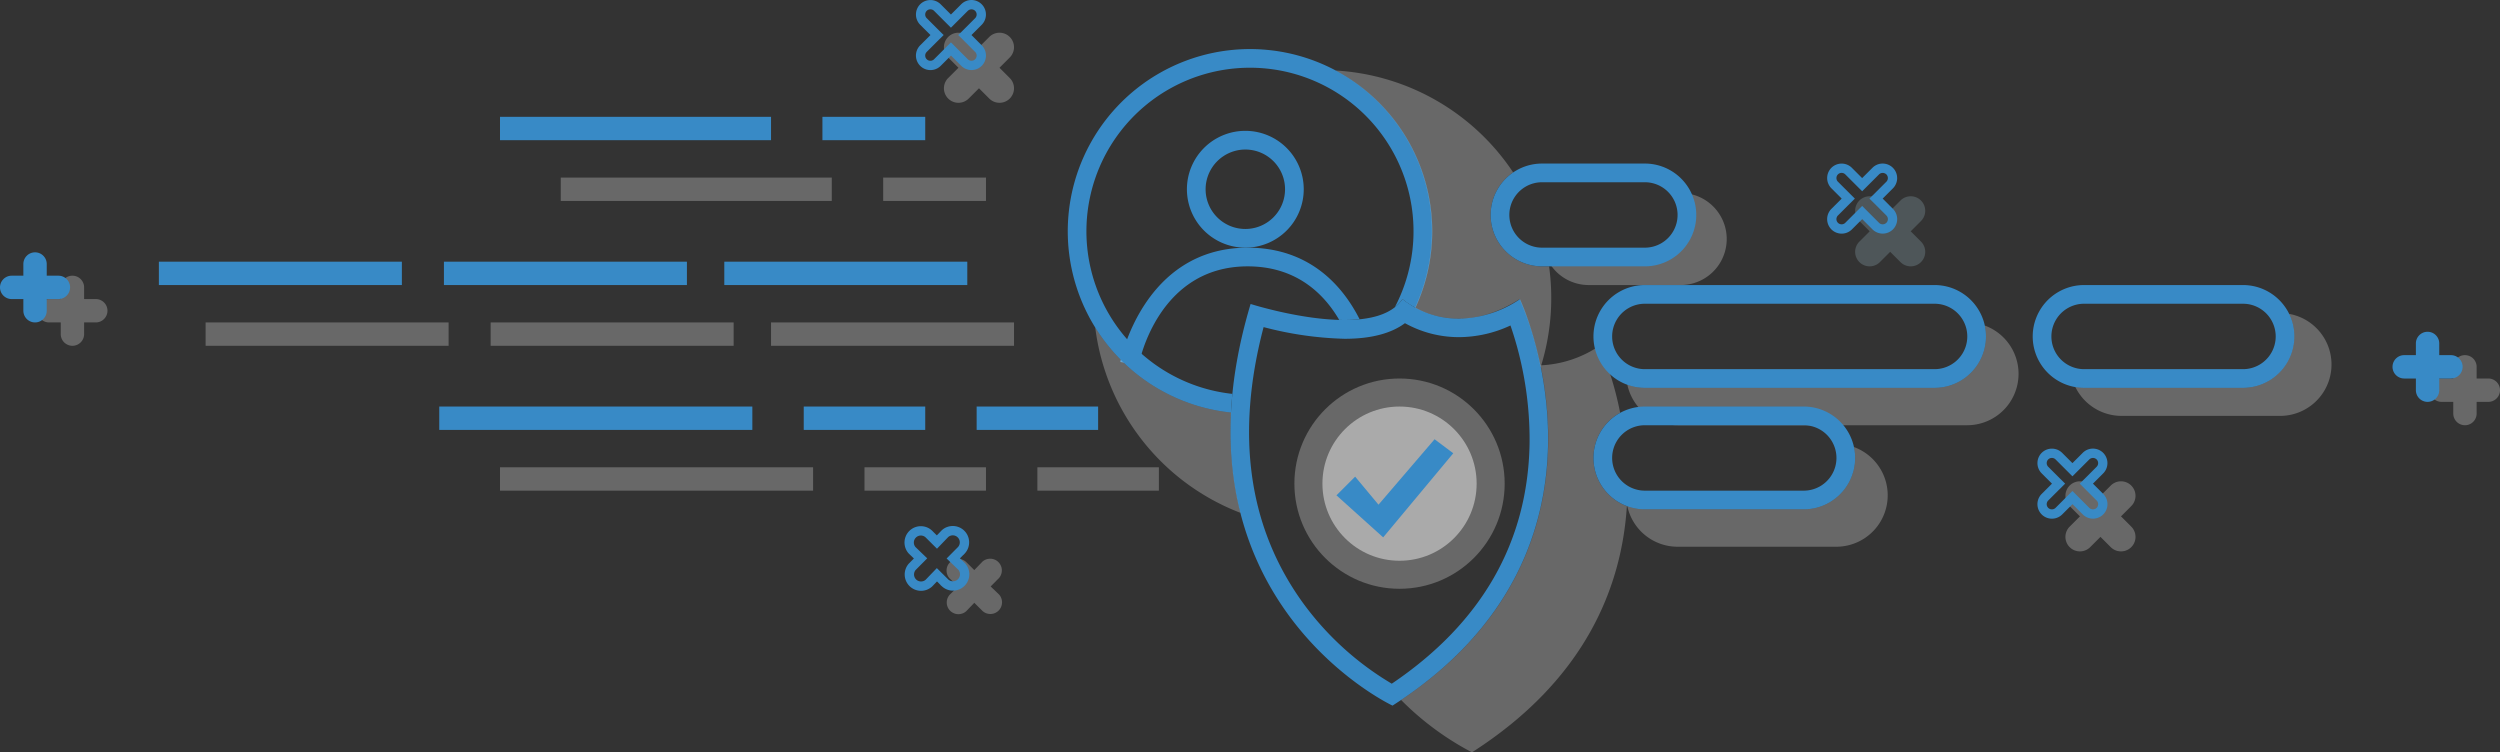 <svg id="Layer_1" data-name="Layer 1" xmlns="http://www.w3.org/2000/svg" viewBox="0 0 535 161"><rect x="0" y="0" width="535" height="161" fill="#333333" stroke="none"/><defs><style>.cls-1{fill:#388ac6;}.cls-2{fill:#e5e5e5;}.cls-2,.cls-3,.cls-4{isolation:isolate;}.cls-2,.cls-3{opacity:0.3;}.cls-3{fill:#8ea8b2;}.cls-4{fill:#fff;opacity:0.44;}.cls-5{fill:none;stroke:#388ac6;stroke-miterlimit:10;stroke-width:2px;}</style></defs><rect class="cls-1" x="34" y="56" width="52" height="5"/><rect class="cls-1" x="95" y="56" width="52" height="5"/><rect class="cls-1" x="94" y="87" width="67" height="5"/><rect class="cls-1" x="172" y="87" width="26" height="5"/><rect class="cls-1" x="209" y="87" width="26" height="5"/><rect class="cls-2" x="107" y="100" width="67" height="5"/><rect class="cls-2" x="185" y="100" width="26" height="5"/><rect class="cls-2" x="222" y="100" width="26" height="5"/><rect class="cls-1" x="176" y="25" width="22" height="5"/><rect class="cls-1" x="107" y="25" width="58" height="5"/><rect class="cls-2" x="189" y="38" width="22" height="5"/><rect class="cls-2" x="120" y="38" width="58" height="5"/><rect class="cls-1" x="155" y="56" width="52" height="5"/><rect class="cls-2" x="44" y="69" width="52" height="5"/><rect class="cls-2" x="105" y="69" width="52" height="5"/><rect class="cls-2" x="165" y="69" width="52" height="5"/><path class="cls-1" d="M480,65a7,7,0,0,1,0,14H446a7,7,0,0,1,0-14h34m0-4H446a11,11,0,0,0,0,22h34a11,11,0,0,0,0-22Z" transform="translate(0 0)"/><path class="cls-2" d="M489.87,67.17A11,11,0,0,1,480,83H446a11.71,11.71,0,0,1-1.87-.17A11,11,0,0,0,454,89h34a11,11,0,0,0,1.87-21.83Z" transform="translate(0 0)"/><path class="cls-2" d="M18,69h2.5a2.5,2.5,0,0,0,0-5H18V61.5a2.5,2.5,0,0,0-5,0V64H10.5a2.5,2.5,0,0,0,0,5H13v2.5a2.5,2.5,0,0,0,5,0Z" transform="translate(0 0)"/><path class="cls-2" d="M530,86h2.5a2.5,2.5,0,0,0,0-5H530V78.5a2.5,2.5,0,0,0-5,0V81h-2.5a2.5,2.5,0,0,0,0,5H525v2.5a2.5,2.5,0,0,0,5,0Z" transform="translate(0 0)"/><path class="cls-2" d="M212,125.5l1.76-1.77a2.5,2.5,0,0,0-3.53-3.53L208.5,122l-1.77-1.76a2.5,2.5,0,0,0-3.53,3.53l1.8,1.73-1.76,1.77a2.5,2.5,0,0,0,3.53,3.53l1.73-1.8,1.77,1.76a2.5,2.5,0,0,0,3.53-3.53Z" transform="translate(0 0)"/><path class="cls-2" d="M213.89,14.5l2.2-2.2a3.1,3.1,0,0,0-4.39-4.39h0l-2.2,2.2-2.2-2.2a3.1,3.1,0,0,0-4.39,4.39h0l2.2,2.2-2.2,2.2a3.1,3.1,0,0,0,4.39,4.39l2.2-2.2,2.2,2.2a3.1,3.1,0,0,0,4.39-4.39Z" transform="translate(0 0)"/><path class="cls-3" d="M408.89,49.5l2.2-2.2a3.1,3.1,0,0,0-4.39-4.39h0l-2.2,2.2-2.2-2.2a3.1,3.1,0,0,0-4.39,4.39h0l2.2,2.2-2.2,2.2a3.1,3.1,0,0,0,4.39,4.39l2.2-2.2,2.2,2.2a3.1,3.1,0,1,0,4.39-4.39Z" transform="translate(0 0)"/><path class="cls-2" d="M453.89,110.5l2.2-2.2a3.1,3.1,0,1,0-4.39-4.39l-2.2,2.2-2.2-2.2a3.1,3.1,0,1,0-4.39,4.39l2.2,2.2-2.2,2.2a3.1,3.1,0,1,0,4.39,4.39l2.2-2.2,2.2,2.2a3.1,3.1,0,1,0,4.39-4.39Z" transform="translate(0 0)"/><path class="cls-1" d="M266.5,32a8.5,8.5,0,1,1-8.5,8.5h0a8.52,8.52,0,0,1,8.5-8.5m0-4A12.5,12.5,0,1,0,279,40.5h0A12.5,12.5,0,0,0,266.5,28Z" transform="translate(0 0)"/><path class="cls-1" d="M300.64,69.15a23.79,23.79,0,0,0,11.6,3,26.32,26.32,0,0,0,11-2.5,75.12,75.12,0,0,1,4.09,25.17C327,116,317.1,133.3,297.84,146.31A63.61,63.61,0,0,1,279,129.25C267.2,113.1,264.31,93.18,270.41,70a74.85,74.85,0,0,0,17.35,2.5c5.57,0,9.89-1.11,12.89-3.33M325.29,64a24,24,0,0,1-13,4.19A19.24,19.24,0,0,1,300.13,64c-2.27,3.4-7.11,4.48-12.38,4.48-9.38,0-20.12-3.43-20.12-3.43C248.77,127.94,298,151,298,151c52.41-33.54,27.26-87,27.26-87Z" transform="translate(0 0)"/><path class="cls-1" d="M286.59,68.46a35.39,35.39,0,0,0,4.37-.13C287.52,61.52,280.52,53,267,53c-22.4,0-27.22,24.22-27.26,24.46l3.93.74C243.79,77.34,247.9,57,267,57,277.54,57,283.41,63,286.59,68.46Z" transform="translate(0 0)"/><path class="cls-1" d="M263.73,84.29a35,35,0,1,1,34.76-18.54A8,8,0,0,0,300.13,64a15.1,15.1,0,0,0,2.78,1.85,39,39,0,1,0-39.47,22.44C263.51,87,263.6,85.65,263.73,84.29Z" transform="translate(0 0)"/><circle class="cls-2" cx="299.5" cy="103.5" r="22.5"/><circle class="cls-4" cx="299.5" cy="103.5" r="16.5"/><polygon class="cls-1" points="290 102 286 106 296 115 311 97 307 94 295 108 290 102"/><path class="cls-2" d="M263.45,88.29a39,39,0,0,1-29.07-18.2,49,49,0,0,0,31.08,39.66A71.47,71.47,0,0,1,263.45,88.29Z" transform="translate(0 0)"/><path class="cls-2" d="M330,57a11,11,0,0,1-6.18-20.1,49,49,0,0,0-38-21.81,39,39,0,0,1,17,50.76C306.87,68,315,70.54,325.2,64a70,70,0,0,1,4.48,14.64A49.26,49.26,0,0,0,331.5,57Z" transform="translate(0 0)"/><path class="cls-2" d="M361.35,41.45a9.85,9.85,0,0,1-4.53,13.18,10,10,0,0,1-4.31,1H332.8a10.38,10.38,0,0,1-1.67-.16A9.84,9.84,0,0,0,340,61h19.71a9.85,9.85,0,0,0,1.67-19.55Z" transform="translate(0 0)"/><path class="cls-2" d="M341,98a11,11,0,0,1,5.71-9.65A69.27,69.27,0,0,0,342.29,74a24.22,24.22,0,0,1-12.61,4.18c3.7,17.87,3.87,49-29.84,71.62A61.47,61.47,0,0,0,315,161c24.55-15.71,32.08-35.79,33.15-52.7A11,11,0,0,1,341,98Z" transform="translate(0 0)"/><path class="cls-1" d="M414,65a7,7,0,0,1,0,14H352a7,7,0,0,1,0-14h62m0-4H352a11,11,0,0,0,0,22h62a11,11,0,0,0,0-22Z" transform="translate(0 0)"/><path class="cls-2" d="M424.75,69.67A11.46,11.46,0,0,1,425,72a11,11,0,0,1-11,11H352a10.9,10.9,0,0,1-3.75-.67A11,11,0,0,0,359,91h62a11,11,0,0,0,3.75-21.33Z" transform="translate(0 0)"/><path class="cls-1" d="M386,91a7,7,0,0,1,0,14H352a7,7,0,0,1,0-14h34m0-4H352a11,11,0,0,0,0,22h34a11,11,0,0,0,0-22Z" transform="translate(0 0)"/><path class="cls-2" d="M396.75,95.67A11.46,11.46,0,0,1,397,98a11,11,0,0,1-11,11H352a10.9,10.9,0,0,1-3.75-.67A11,11,0,0,0,359,117h34a11,11,0,0,0,3.75-21.33Z" transform="translate(0 0)"/><path class="cls-1" d="M447.89,98a1.16,1.16,0,0,1,.79.32,1.12,1.12,0,0,1,0,1.57l-2.2,2.2-1.42,1.41,1.42,1.41,2.2,2.2a1.11,1.11,0,0,1-1.57,1.57l-2.2-2.2-1.41-1.41-1.41,1.41-2.2,2.2a1.11,1.11,0,0,1-1.57-1.57l2.2-2.2,1.42-1.41-1.42-1.41-2.2-2.2a1.11,1.11,0,0,1,1.57-1.57l2.2,2.2,1.41,1.41,1.41-1.41,2.2-2.2a1.14,1.14,0,0,1,.78-.32m0-2a3.1,3.1,0,0,0-2.19.91l-2.2,2.2-2.2-2.2a3.11,3.11,0,0,0-4.38,0h0a3.11,3.11,0,0,0,0,4.39l2.2,2.2-2.2,2.2a3.1,3.1,0,1,0,4.39,4.39l2.2-2.2,2.2,2.2a3.11,3.11,0,0,0,4.38,0h0a3.11,3.11,0,0,0,0-4.39l-2.2-2.2,2.2-2.2a3.11,3.11,0,0,0-2.2-5.3Z" transform="translate(0 0)"/><path class="cls-1" d="M522,81h2.5a2.5,2.5,0,0,0,0-5H522V73.5a2.5,2.5,0,0,0-5,0V76h-2.5a2.5,2.5,0,0,0,0,5H517v2.5a2.5,2.5,0,0,0,5,0Z" transform="translate(0 0)"/><path class="cls-5" d="M204,119.5l1.76-1.77a2.5,2.5,0,0,0-3.53-3.53L200.5,116l-1.77-1.76a2.5,2.5,0,0,0-3.53,3.53l1.8,1.73-1.76,1.77a2.5,2.5,0,0,0,3.53,3.53l1.73-1.8,1.77,1.76a2.5,2.5,0,0,0,3.53-3.53Z" transform="translate(0 0)"/><path class="cls-1" d="M207.89,2a1.16,1.16,0,0,1,.79.32,1.12,1.12,0,0,1,0,1.57l-2.2,2.2L205.06,7.5l1.42,1.41,2.2,2.2a1.11,1.11,0,0,1-1.57,1.57l-2.2-2.2L203.5,9.07l-1.41,1.41-2.2,2.2a1.11,1.11,0,0,1-1.57-1.57l2.2-2.2,1.42-1.41-1.42-1.41-2.2-2.2a1.11,1.11,0,1,1,1.57-1.57l2.2,2.2,1.41,1.41,1.41-1.41,2.2-2.2a1.14,1.14,0,0,1,.78-.32m0-2a3.1,3.1,0,0,0-2.19.91l-2.2,2.2L201.3.91a3.11,3.11,0,0,0-4.38,0h0a3.11,3.11,0,0,0,0,4.39l2.2,2.2-2.2,2.2a3.1,3.1,0,1,0,4.39,4.39l2.2-2.2,2.2,2.2a3.11,3.11,0,0,0,4.38,0h0a3.11,3.11,0,0,0,0-4.39l-2.2-2.2,2.2-2.2a3.11,3.11,0,0,0-2.2-5.3Z" transform="translate(0 0)"/><path class="cls-1" d="M10,64h2.5a2.5,2.5,0,0,0,0-5H10V56.5a2.5,2.5,0,0,0-5,0V59H2.5a2.5,2.5,0,0,0,0,5H5v2.5a2.5,2.5,0,0,0,5,0Z" transform="translate(0 0)"/><path class="cls-1" d="M402.89,37a1.16,1.16,0,0,1,.79.32,1.12,1.12,0,0,1,0,1.57l-2.2,2.2-1.42,1.41,1.42,1.41,2.2,2.2a1.11,1.11,0,0,1-1.57,1.57l-2.2-2.2-1.41-1.41-1.41,1.41-2.2,2.2a1.11,1.11,0,0,1-1.57-1.57l2.2-2.2,1.42-1.41-1.42-1.41-2.2-2.2a1.11,1.11,0,0,1,1.57-1.57l2.2,2.2,1.41,1.41,1.41-1.41,2.2-2.2a1.14,1.14,0,0,1,.78-.32m0-2a3.1,3.1,0,0,0-2.19.91l-2.2,2.2-2.2-2.2a3.11,3.11,0,0,0-4.38,0h0a3.11,3.11,0,0,0,0,4.39l2.2,2.2-2.2,2.2a3.1,3.1,0,1,0,4.39,4.39l2.2-2.2,2.2,2.2a3.11,3.11,0,0,0,4.38,0h0a3.11,3.11,0,0,0,0-4.39l-2.2-2.2,2.2-2.2a3.11,3.11,0,0,0-2.2-5.3Z" transform="translate(0 0)"/><path class="cls-1" d="M352,39a7,7,0,0,1,0,14H330a7,7,0,0,1,0-14h22m0-4H330a11,11,0,0,0,0,22h22a11,11,0,0,0,0-22Z" transform="translate(0 0)"/></svg>